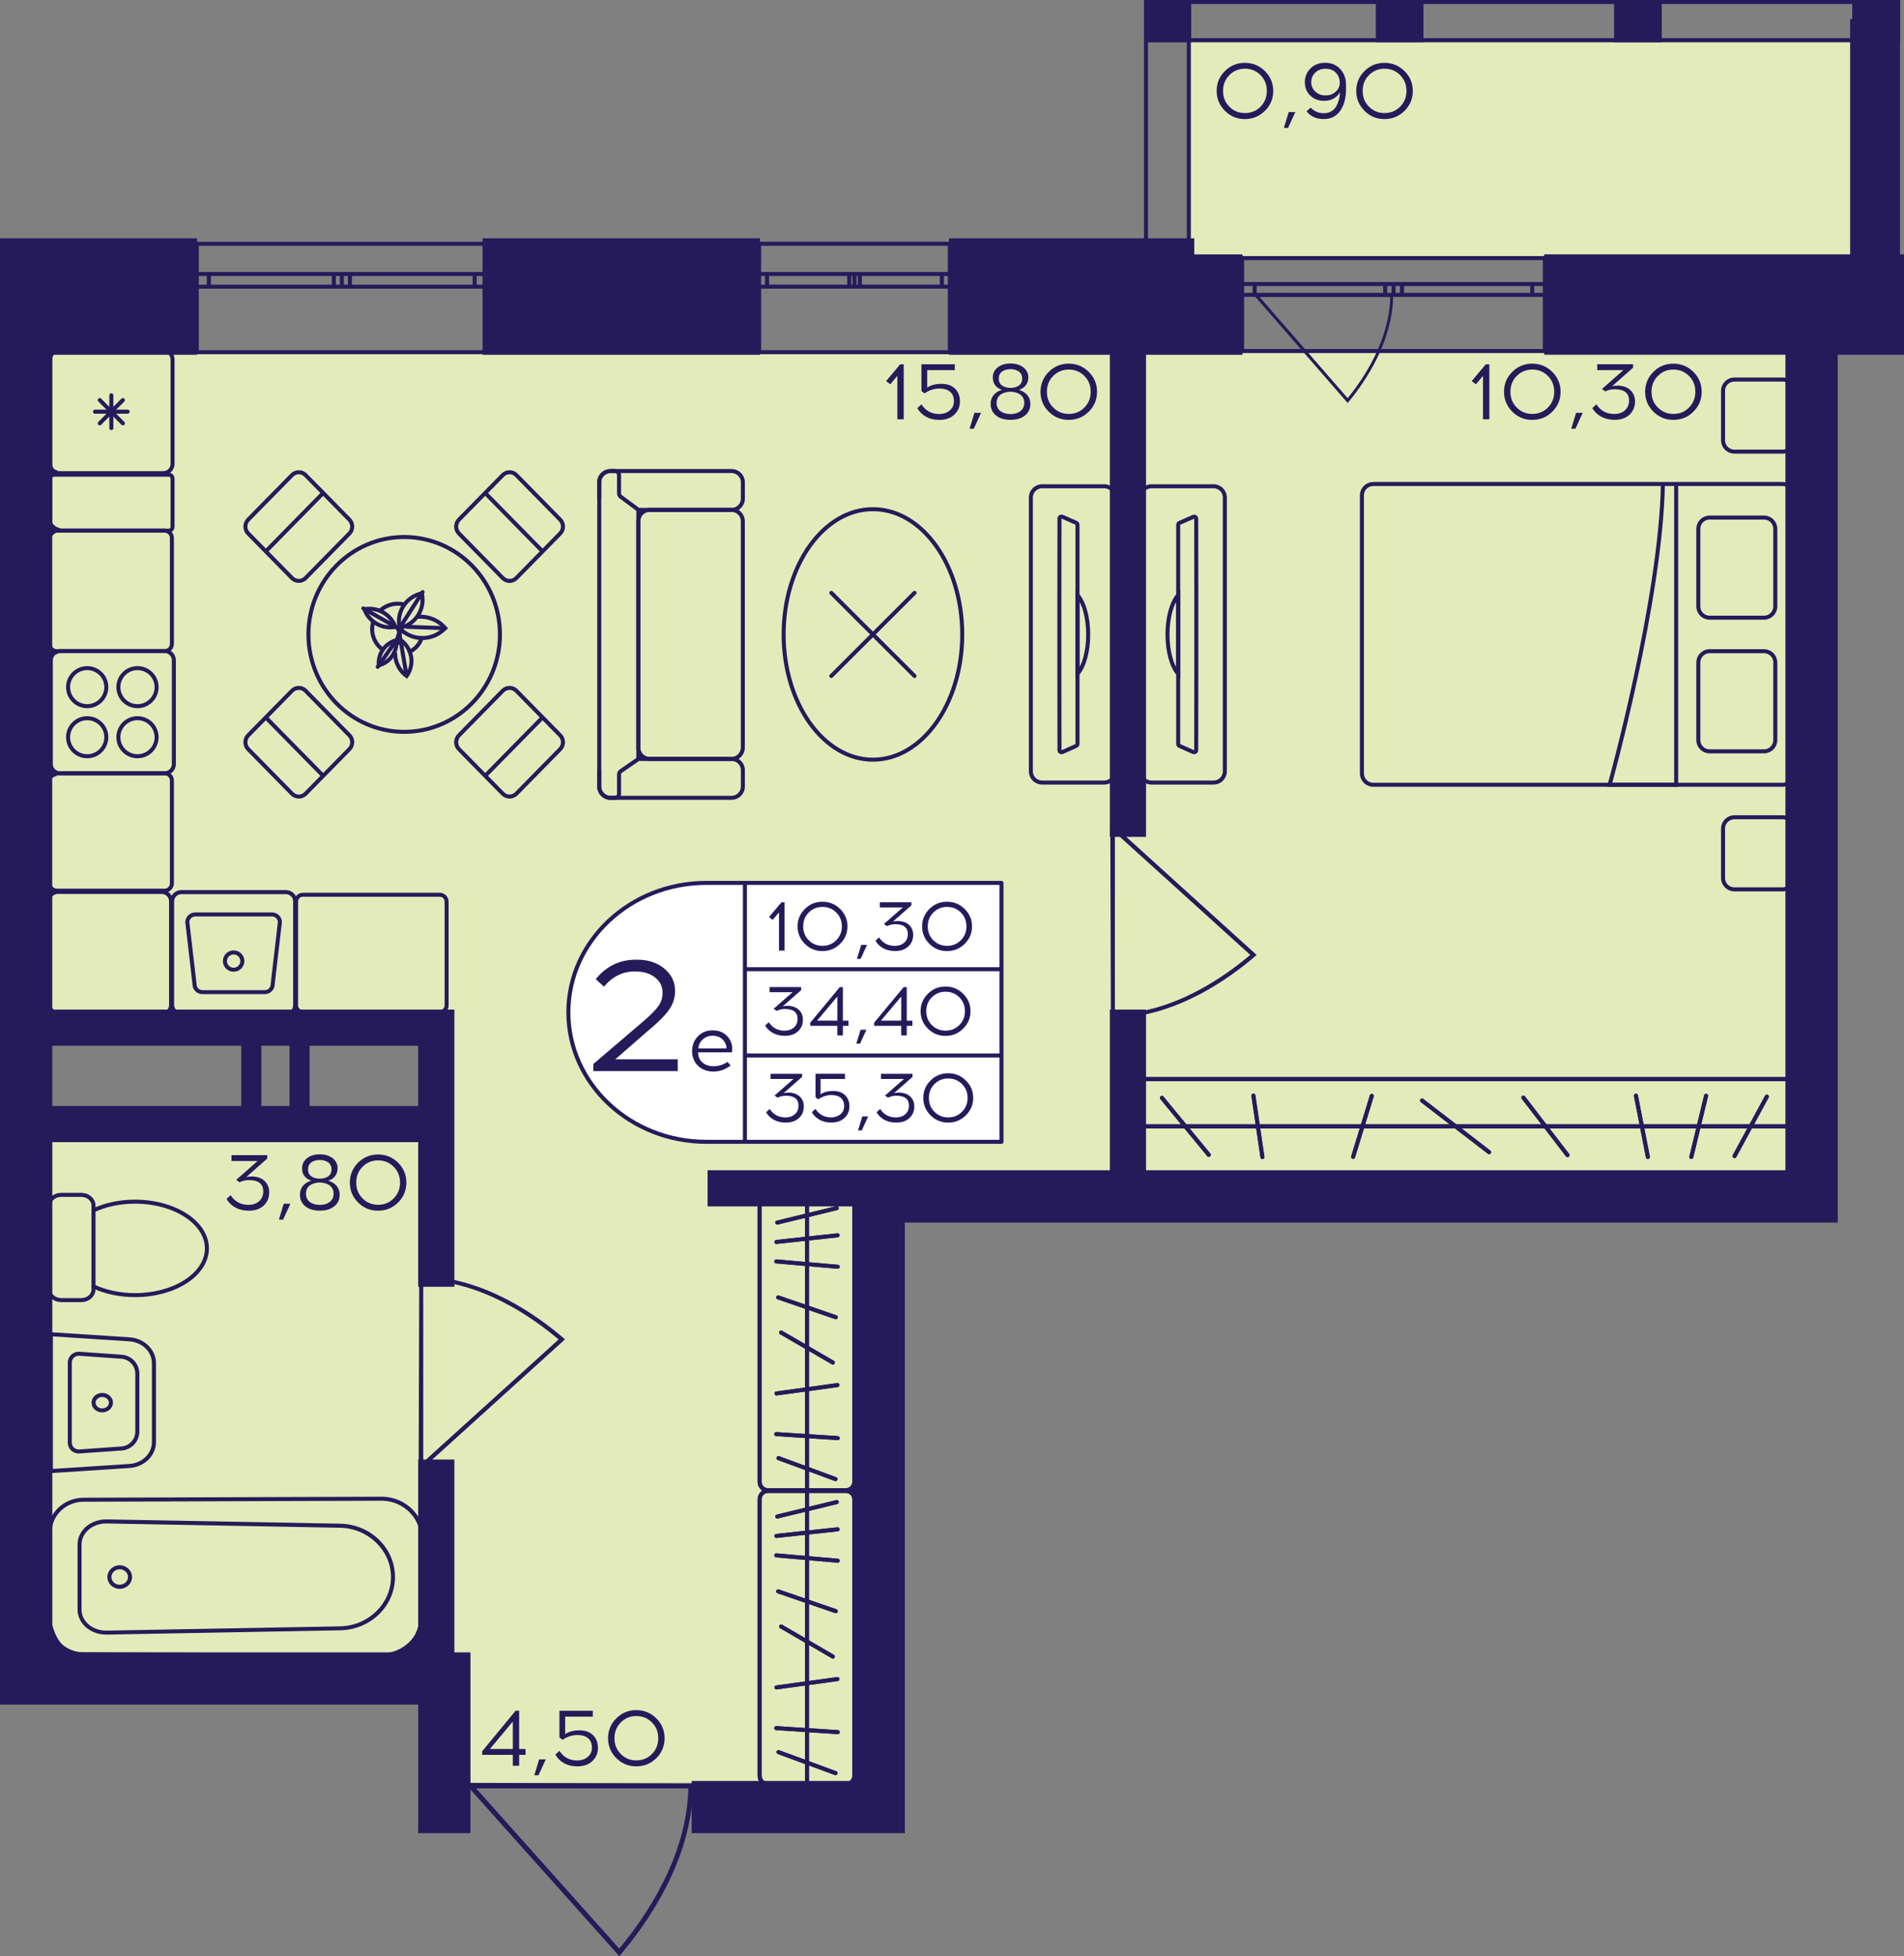 <?xml version="1.0" encoding="utf-8"?>
<!-- Generator: Adobe Illustrator 24.3.0, SVG Export Plug-In . SVG Version: 6.00 Build 0)  -->
<svg version="1.1" id="Слой_1" xmlns="http://www.w3.org/2000/svg" xmlns:xlink="http://www.w3.org/1999/xlink" x="0px" y="0px"
	 viewBox="0 0 389.53 400" style="enable-background:new 0 0 389.53 400;" xml:space="preserve">
<rect x="0" y="0" width="389.53" height="400" fill="#808080" stroke="none"/>
<path style="fill:#E3EBBA;" d="M6.99,344.86c27.42,0,54.84,0,82.27,0c0,6.57,0,13.14,0,19.71c29.62,0,59.23,0,88.85,0
	c0-40.52,0-81.05,0-121.57c64.72,0,129.43,0,194.15,0c0-56.95,0-113.91,0-170.86H6.99c0,45.47,0,90.94,0,136.41
	c27.42,0.53,54.84,1.06,82.27,1.59c0,6.57,0,13.14,0,19.71c-27.42,0.11-54.84,0.22-82.27,0.33C6.99,268.42,6.99,306.64,6.99,344.86z
	"/>
<rect x="242.89" y="8.63" style="fill:#E3EBBA;" width="138.63" height="43.8"/>
<g>
	
		<rect x="378.96" y="0" transform="matrix(-1 -2.695069e-07 2.695069e-07 -1 767.664 8.628)" style="fill:#251B5B;" width="9.75" height="8.63"/>
	
		<rect x="234.13" y="0" transform="matrix(-1 -2.742644e-07 2.742644e-07 -1 477.838 8.628)" style="fill:#251B5B;" width="9.58" height="8.63"/>
	
		<rect x="281.47" y="0" transform="matrix(-1 -2.695109e-07 2.695109e-07 -1 572.689 8.627)" style="fill:#251B5B;" width="9.75" height="8.63"/>
	
		<rect x="330.21" y="0" transform="matrix(-1 -2.695075e-07 2.695075e-07 -1 670.176 8.627)" style="fill:#251B5B;" width="9.75" height="8.63"/>
	<g>
		<path style="fill:#251B5B;" d="M387.88,0.82v52.76l-8.1,0l0-52.76H387.88 M388.71,0h-9.75l0,54.4l9.75,0V0L388.71,0z"/>
	</g>
	<g>
		<path style="fill:#251B5B;" d="M242.8,0.82v52.76h-7.94V0.82H242.8 M243.63,0h-9.58v54.4h9.58V0L243.63,0z"/>
	</g>
	<g>
		<path style="fill:#251B5B;" d="M234.95,0.82l152.93,0v6.98l-152.93,0V0.82 M234.13,0v8.63l154.58,0V0L234.13,0L234.13,0z"/>
	</g>
</g>
<g>
	<path style="fill:none;stroke:#251B5B;stroke-width:0.822;stroke-miterlimit:10;" d="M99.58,49.85l-59.32,0v22.17l59.32,0V49.85z
		 M40.26,49.85l59.32,0 M40.26,72.02l59.32,0 M40.26,56.03h2.47v2.59h-2.47V56.03z M69.94,58.62H68.3v-2.59h1.64V58.62z
		 M42.72,56.03H68.3v2.59l-25.57,0V56.03z M69.94,56.03h1.66v2.59h-1.66V56.03z M99.58,58.62h-2.47v-2.59h2.47V58.62z M71.59,56.03
		l25.52,0v2.59H71.59V56.03z M40.26,56.03h2.47 M42.72,56.03v2.59 M42.72,58.62h-2.47 M69.94,58.62H68.3 M68.3,58.62v-2.59
		 M68.3,56.03h1.64 M42.72,56.03H68.3 M68.3,58.62l-25.57,0 M69.94,56.03h1.66 M71.59,56.03v2.59 M71.59,58.62h-1.66 M99.58,58.62
		h-2.47 M97.11,58.62v-2.59 M97.11,56.03h2.47 M71.59,56.03l25.52,0 M97.11,58.62H71.59"/>
</g>
<g>
	<path style="fill:none;stroke:#251B5B;stroke-width:0.822;stroke-miterlimit:10;" d="M194.32,49.85l-39.01,0v22.17h39.01V49.85z
		 M155.3,49.85l39.01,0 M155.3,72.02h39.01 M155.3,56.03h1.62v2.59h-1.62V56.03z M174.82,58.62h-1.08v-2.59h1.08V58.62z
		 M156.93,56.03l16.82,0v2.59h-16.82V56.03z M174.82,56.03h1.09v2.59h-1.09V56.03z M194.32,58.62h-1.62v-2.59h1.62V58.62z
		 M175.91,56.03h16.78v2.59l-16.78,0V56.03z M155.3,56.03h1.62 M156.93,56.03v2.59 M156.93,58.62h-1.62 M174.82,58.62h-1.08
		 M173.75,58.62v-2.59 M173.75,56.03h1.08 M156.93,56.03l16.82,0 M173.75,58.62h-16.82 M174.82,56.03h1.09 M175.91,56.03v2.59
		 M175.91,58.62h-1.09 M194.32,58.62h-1.62 M192.7,58.62v-2.59 M192.7,56.03h1.62 M175.91,56.03h16.78 M192.7,58.62l-16.78,0"/>
</g>
<g>
	<path style="fill:none;stroke:#251B5B;stroke-width:0.822;stroke-miterlimit:10;" d="M316.05,52.78h-61.94v19h61.94V52.78z
		 M254.11,52.78h61.94 M254.11,71.78h61.94 M254.11,58.08h2.57v2.22h-2.57V58.08z M285.1,60.3h-1.71v-2.22h1.71V60.3z M256.69,58.08
		h26.7v2.22h-26.7V58.08z M285.1,58.08h1.73v2.22h-1.73V58.08z M316.05,60.3h-2.57v-2.22h2.57V60.3z M286.83,58.08l26.65,0v2.22
		l-26.65,0V58.08z M254.11,58.08h2.57 M256.69,58.08v2.22 M256.69,60.3h-2.57 M285.1,60.3h-1.71 M283.39,60.3v-2.22 M283.39,58.08
		h1.71 M256.69,58.08h26.7 M283.39,60.3h-26.7 M285.1,58.08h1.73 M286.83,58.08v2.22 M286.83,60.3h-1.73 M316.05,60.3h-2.57
		 M313.47,60.3v-2.22 M313.47,58.08h2.57 M286.83,58.08l26.65,0 M313.47,60.3l-26.65,0"/>
</g>
<path style="fill:#251B5B;" d="M85.77,260.86c0.27,0,0.54,0.01,0.82,0.01v0.11c12.44,0.25,23.27,7.97,28.67,12.61l0.33,0.29
	l-29,26.25v0.17c-0.31,0-0.63,0-0.94,0C85.69,287.15,85.73,274.01,85.77,260.86z M86.59,298.96l27.69-25.06
	c-5.4-4.58-15.82-11.85-27.69-12.1L86.59,298.96z"/>
<path style="fill:#251B5B;" d="M227.27,208.29c0.27,0,0.54-0.01,0.82-0.01v-0.11c12.44-0.25,23.27-7.97,28.67-12.61l0.33-0.29
	l-29-26.25v-0.17c-0.31,0-0.63,0-0.94,0C227.19,182.01,227.23,195.15,227.27,208.29z M228.09,170.2l27.69,25.06
	c-5.4,4.58-15.82,11.85-27.69,12.1L228.09,170.2z"/>
<path style="fill:#251B5B;" d="M141.91,364.72c0,0.32-0.01,0.64-0.01,0.97h-0.13c-0.3,14.72-9.31,27.53-14.74,33.92L126.7,400
	l-30.67-34.31h-0.2c0-0.37,0-0.74,0-1.11C111.2,364.63,126.55,364.68,141.91,364.72z M97.4,365.69l29.28,32.76
	c5.35-6.39,13.84-18.72,14.14-32.76L97.4,365.69z"/>
<path style="fill:#251B5B;" d="M285.1,60.06c0,0.2,0,0.4-0.01,0.61h-0.08c-0.18,9.32-5.74,17.44-9.09,21.48l-0.21,0.25l-18.91-21.73
	h-0.12c0-0.24,0-0.47,0-0.71C266.16,60,275.63,60.03,285.1,60.06z M257.65,60.67l18.06,20.75c3.3-4.04,8.54-11.86,8.72-20.75
	L257.65,60.67z"/>
<g>
	<g>
		<path style="fill:none;stroke:#251B5B;stroke-width:0.822;stroke-miterlimit:10;" d="M364.69,160.47l-83.75,0
			c-1.27,0-2.31-1.03-2.31-2.31v-56.88c0-1.27,1.03-2.31,2.31-2.31l83.75,0c1.27,0,2.31,1.03,2.31,2.31l0,56.88
			C367,159.44,365.97,160.47,364.69,160.47z"/>
		<g>
			<path style="fill:none;stroke:#251B5B;stroke-width:0.822;stroke-miterlimit:10;" d="M349.76,105.83l11.13,0
				c1.27,0,2.31,1.03,2.31,2.31v15.86c0,1.27-1.03,2.31-2.31,2.31l-11.13,0c-1.27,0-2.31-1.03-2.31-2.31v-15.86
				C347.46,106.86,348.49,105.83,349.76,105.83z"/>
			<path style="fill:none;stroke:#251B5B;stroke-width:0.822;stroke-miterlimit:10;" d="M349.76,133.16h11.13
				c1.27,0,2.31,1.03,2.31,2.31v15.86c0,1.27-1.03,2.31-2.31,2.31h-11.13c-1.27,0-2.31-1.03-2.31-2.31v-15.86
				C347.46,134.19,348.49,133.16,349.76,133.16z"/>
		</g>
		<path style="fill:none;stroke:#251B5B;stroke-width:0.822;stroke-miterlimit:10;" d="M342.92,98.98l0,61.49h-13.61
			c0,0,10.5-37.77,10.89-61.49"/>
	</g>
	<path style="fill:none;stroke:#251B5B;stroke-width:0.822;stroke-linecap:round;stroke-miterlimit:10;" d="M354.82,77.61l9.87,0
		c1.27,0,2.31,1.03,2.31,2.31v10.12c0,1.27-1.03,2.31-2.31,2.31l-9.87,0c-1.27,0-2.31-1.03-2.31-2.31V79.91
		C352.51,78.64,353.55,77.61,354.82,77.61z"/>
	<path style="fill:none;stroke:#251B5B;stroke-width:0.822;stroke-linecap:round;stroke-miterlimit:10;" d="M354.82,167.12h9.87
		c1.27,0,2.31,1.03,2.31,2.31v10.12c0,1.27-1.03,2.31-2.31,2.31h-9.87c-1.27,0-2.31-1.03-2.31-2.31v-10.12
		C352.51,168.15,353.55,167.12,354.82,167.12z"/>
</g>
<g>
	<path style="fill:none;stroke:#251B5B;stroke-width:0.822;stroke-miterlimit:10;" d="M235.59,99.43h12.68
		c1.28,0,2.31,1.03,2.31,2.29l0,56.01c0,1.28-1.02,2.29-2.31,2.29h-12.68c-1.27,0-2.31-1.02-2.31-2.29l0-56.01
		C233.28,100.46,234.32,99.43,235.59,99.43z M241.04,152.13c0,0.16,0.11,0.33,0.26,0.39l2.82,1.26c0.3,0.11,0.61-0.08,0.61-0.39
		c0-2,0.02-8.25,0.02-15.62V121.7c0-7.37-0.02-13.64-0.02-15.62c0-0.33-0.31-0.52-0.61-0.39l-2.82,1.24
		c-0.15,0.07-0.26,0.23-0.26,0.41L241.04,152.13z"/>
	<g>
		<path style="fill:none;stroke:#251B5B;stroke-width:0.822;stroke-miterlimit:10;" d="M238.85,129.74c0,3.5,0.89,6.57,2.19,8.05
			v-16.11C239.74,123.17,238.85,126.22,238.85,129.74z"/>
	</g>
</g>
<g>
	<g>
		<g>
			<path style="fill:#251B5B;" d="M365.11,221.07c0.84,0,1.53,0.68,1.53,1.53v15.45c0,0.84-0.68,1.53-1.53,1.53H234.08
				c-0.84,0-1.53-0.68-1.53-1.53v-15.45c0-0.84,0.68-1.53,1.53-1.53H365.11 M365.11,220.25H234.08c-1.3,0-2.35,1.05-2.35,2.35v15.45
				c0,1.3,1.05,2.35,2.35,2.35h131.03c1.3,0,2.35-1.05,2.35-2.35v-15.45C367.46,221.3,366.41,220.25,365.11,220.25L365.11,220.25z"
				/>
		</g>
	</g>
	<line style="fill:none;stroke:#251B5B;stroke-width:0.822;stroke-miterlimit:10;" x1="231.71" y1="230.32" x2="367" y2="230.32"/>
	
		<line style="fill:none;stroke:#251B5B;stroke-width:0.822;stroke-linecap:round;stroke-miterlimit:10;" x1="256.43" y1="224.04" x2="258.27" y2="236.6"/>
	
		<line style="fill:none;stroke:#251B5B;stroke-width:0.822;stroke-linecap:round;stroke-miterlimit:10;" x1="280.65" y1="224.09" x2="276.83" y2="236.55"/>
	
		<line style="fill:none;stroke:#251B5B;stroke-width:0.822;stroke-linecap:round;stroke-miterlimit:10;" x1="361.47" y1="224.24" x2="354.86" y2="236.4"/>
	
		<line style="fill:none;stroke:#251B5B;stroke-width:0.822;stroke-linecap:round;stroke-miterlimit:10;" x1="290.93" y1="225.04" x2="304.65" y2="235.6"/>
	
		<line style="fill:none;stroke:#251B5B;stroke-width:0.822;stroke-linecap:round;stroke-miterlimit:10;" x1="311.66" y1="224.44" x2="320.69" y2="236.2"/>
	
		<line style="fill:none;stroke:#251B5B;stroke-width:0.822;stroke-linecap:round;stroke-miterlimit:10;" x1="334.69" y1="224.05" x2="337.13" y2="236.59"/>
	
		<line style="fill:none;stroke:#251B5B;stroke-width:0.822;stroke-linecap:round;stroke-miterlimit:10;" x1="349.04" y1="224.07" x2="346.02" y2="236.57"/>
	
		<line style="fill:none;stroke:#251B5B;stroke-width:0.822;stroke-linecap:round;stroke-miterlimit:10;" x1="237.72" y1="224.5" x2="247.3" y2="236.15"/>
	<g>
		<g>
			<path style="fill:#251B5B;" d="M365.11,221.07c0.84,0,1.53,0.68,1.53,1.53v15.45c0,0.84-0.68,1.53-1.53,1.53H234.08
				c-0.84,0-1.53-0.68-1.53-1.53v-15.45c0-0.84,0.68-1.53,1.53-1.53H365.11 M365.11,220.25H234.08c-1.3,0-2.35,1.05-2.35,2.35v15.45
				c0,1.3,1.05,2.35,2.35,2.35h131.03c1.3,0,2.35-1.05,2.35-2.35v-15.45C367.46,221.3,366.41,220.25,365.11,220.25L365.11,220.25z"
				/>
		</g>
	</g>
	<line style="fill:none;stroke:#251B5B;stroke-width:0.822;stroke-miterlimit:10;" x1="231.71" y1="230.32" x2="367" y2="230.32"/>
	
		<line style="fill:none;stroke:#251B5B;stroke-width:0.822;stroke-linecap:round;stroke-miterlimit:10;" x1="256.43" y1="224.04" x2="258.27" y2="236.6"/>
	
		<line style="fill:none;stroke:#251B5B;stroke-width:0.822;stroke-linecap:round;stroke-miterlimit:10;" x1="280.65" y1="224.09" x2="276.83" y2="236.55"/>
	
		<line style="fill:none;stroke:#251B5B;stroke-width:0.822;stroke-linecap:round;stroke-miterlimit:10;" x1="361.47" y1="224.24" x2="354.86" y2="236.4"/>
	
		<line style="fill:none;stroke:#251B5B;stroke-width:0.822;stroke-linecap:round;stroke-miterlimit:10;" x1="290.93" y1="225.04" x2="304.65" y2="235.6"/>
	
		<line style="fill:none;stroke:#251B5B;stroke-width:0.822;stroke-linecap:round;stroke-miterlimit:10;" x1="311.66" y1="224.44" x2="320.69" y2="236.2"/>
	
		<line style="fill:none;stroke:#251B5B;stroke-width:0.822;stroke-linecap:round;stroke-miterlimit:10;" x1="334.69" y1="224.05" x2="337.13" y2="236.59"/>
	
		<line style="fill:none;stroke:#251B5B;stroke-width:0.822;stroke-linecap:round;stroke-miterlimit:10;" x1="349.04" y1="224.07" x2="346.02" y2="236.57"/>
	
		<line style="fill:none;stroke:#251B5B;stroke-width:0.822;stroke-linecap:round;stroke-miterlimit:10;" x1="237.72" y1="224.5" x2="247.3" y2="236.15"/>
</g>
<g>
	<g>
		<path style="fill:none;stroke:#251B5B;stroke-width:0.822;stroke-miterlimit:10;" d="M19.13,263.06l0,0.61
			c0,1.2-1.12,2.18-2.48,2.18h-4.13c-1.38,0-2.48-0.98-2.48-2.18l0-17.16c0-1.2,1.1-2.18,2.48-2.18h4.13c1.36,0,2.48,0.98,2.48,2.18
			v1.01"/>
	</g>
	<g>
		<path style="fill:none;stroke:#251B5B;stroke-width:0.822;stroke-miterlimit:10;" d="M42.33,255.28c0,5.27-6.57,9.55-14.69,9.55
			c-3.16,0-6.12-0.65-8.51-1.78l0-15.55c2.39-1.13,5.34-1.78,8.51-1.78C35.76,245.73,42.33,250.01,42.33,255.28z"/>
	</g>
</g>
<g>
	<g>
		<path style="fill:#251B5B;" d="M78.23,306.87c4.26,0.1,7.73,3.47,7.73,7.51l0,16.19c0,4.05-3.47,7.42-7.72,7.51l-61.12-0.21
			c-1.75,0-3.4-0.65-4.63-1.83c-1.23-1.17-1.9-2.72-1.9-4.36v-18.41c0-3.41,2.93-6.19,6.54-6.19L78.23,306.87 M78.24,306.05
			l-61.12,0.21c-4.06,0-7.36,3.14-7.36,7.01v18.41c0,3.87,3.29,7.01,7.36,7.01l61.12,0.21c4.75-0.1,8.55-3.8,8.55-8.33l0-16.19
			C86.78,309.85,82.99,306.15,78.24,306.05L78.24,306.05z"/>
	</g>
	<g>
		<path style="fill:#251B5B;" d="M21.72,311.52l47.87,0.88c5.73,0.11,10.4,4.64,10.4,10.08c0,5.45-4.67,9.97-10.4,10.08l-47.87,0.88
			c-2.78,0-5.04-1.92-5.04-4.27v-13.38C16.7,313.43,18.95,311.52,21.72,311.52 M21.73,310.69c-3.24,0-5.86,2.28-5.86,5.09v13.38
			c0,2.81,2.62,5.09,5.86,5.09l47.88-0.88c6.23-0.12,11.2-4.97,11.2-10.9v0c0-5.93-4.98-10.78-11.2-10.9L21.73,310.69L21.73,310.69z
			"/>
	</g>
	<g>
		<path style="fill:#251B5B;" d="M24.49,320.89c0.94,0,1.7,0.71,1.7,1.58s-0.76,1.58-1.7,1.58s-1.7-0.71-1.7-1.58
			S23.56,320.89,24.49,320.89 M24.49,320.07c-1.39,0-2.52,1.08-2.52,2.41s1.13,2.41,2.52,2.41c1.39,0,2.52-1.08,2.52-2.41
			S25.89,320.07,24.49,320.07L24.49,320.07z"/>
	</g>
</g>
<g>
	<g>
		<path style="fill:#251B5B;" d="M20.92,285.66c0.75,0,1.36,0.52,1.36,1.17s-0.61,1.17-1.36,1.17s-1.36-0.52-1.36-1.17
			S20.17,285.66,20.92,285.66 M20.92,284.83c-1.21,0-2.19,0.89-2.19,1.99c0,1.1,0.98,1.99,2.19,1.99c1.21,0,2.19-0.89,2.19-1.99
			C23.1,285.72,22.13,284.83,20.92,284.83L20.92,284.83z"/>
	</g>
	<g>
		<path style="fill:#251B5B;" d="M10.82,273.27l15.63,1.01c2.6,0.17,4.63,2.12,4.63,4.45v16.18c0,2.33-2.03,4.28-4.63,4.45
			l-15.63,1.01V273.27 M10,272.39v28.86l16.51-1.07c3.04-0.2,5.4-2.5,5.4-5.27v-16.18c0-2.77-2.36-5.07-5.4-5.27L10,272.39
			L10,272.39z"/>
	</g>
	<g>
		<path style="fill:#251B5B;" d="M16.09,277.23L16.09,277.23c0.03,0,0.07,0,0.1,0l8.65,0.61c1.59,0.11,2.84,1.45,2.84,3.04v11.86
			c0,1.59-1.25,2.93-2.84,3.04l-8.65,0.61c-0.03,0-0.07,0-0.1,0c-0.77,0-1.4-0.62-1.4-1.39v-16.39
			C14.69,277.86,15.32,277.23,16.09,277.23 M16.09,276.41c-1.21,0-2.22,0.98-2.22,2.21v16.39c0,1.23,1,2.21,2.22,2.21
			c0.05,0,0.11,0,0.16-0.01l8.65-0.61c2.03-0.14,3.61-1.83,3.61-3.86v-11.86c0-2.03-1.57-3.72-3.61-3.86l-8.65-0.61
			C16.19,276.41,16.14,276.41,16.09,276.41L16.09,276.41z"/>
	</g>
</g>
<g>
	
		<ellipse style="fill:none;stroke:#251B5B;stroke-width:0.822;stroke-miterlimit:10;" cx="82.69" cy="129.73" rx="19.59" ry="19.92"/>
	<g>
		<g>
			<path style="fill:none;stroke:#251B5B;stroke-width:0.822;stroke-miterlimit:10;" d="M93.9,150.36l8.96-9.11
				c0.77-0.78,2.01-0.78,2.78,0l8.96,9.11c0.77,0.78,0.77,2.05,0,2.83l-8.96,9.11c-0.77,0.78-2.01,0.78-2.78,0l-8.96-9.11
				C93.13,152.41,93.13,151.14,93.9,150.36z"/>
			
				<line style="fill:none;stroke:#251B5B;stroke-width:0.822;stroke-miterlimit:10;" x1="111.13" y1="146.58" x2="99.14" y2="158.77"/>
		</g>
	</g>
	<g>
		<g>
			<path style="fill:none;stroke:#251B5B;stroke-width:0.822;stroke-miterlimit:10;" d="M71.48,109.09l-8.96,9.11
				c-0.77,0.78-2.01,0.78-2.78,0l-8.96-9.11c-0.77-0.78-0.77-2.05,0-2.83l8.96-9.11c0.77-0.78,2.01-0.78,2.78,0l8.96,9.11
				C72.25,107.04,72.25,108.31,71.48,109.09z"/>
			
				<line style="fill:none;stroke:#251B5B;stroke-width:0.822;stroke-miterlimit:10;" x1="54.25" y1="112.88" x2="66.24" y2="100.68"/>
		</g>
	</g>
	<g>
		<g>
			<path style="fill:none;stroke:#251B5B;stroke-width:0.822;stroke-miterlimit:10;" d="M62.52,141.25l8.96,9.11
				c0.77,0.78,0.77,2.05,0,2.83l-8.96,9.11c-0.77,0.78-2.01,0.78-2.78,0l-8.96-9.11c-0.77-0.78-0.77-2.05,0-2.83l8.96-9.11
				C60.5,140.47,61.75,140.47,62.52,141.25z"/>
			
				<line style="fill:none;stroke:#251B5B;stroke-width:0.822;stroke-miterlimit:10;" x1="66.24" y1="158.77" x2="54.25" y2="146.58"/>
		</g>
	</g>
	<g>
		<g>
			<path style="fill:none;stroke:#251B5B;stroke-width:0.822;stroke-miterlimit:10;" d="M102.86,118.2l-8.96-9.11
				c-0.77-0.78-0.77-2.05,0-2.83l8.96-9.11c0.77-0.78,2.01-0.78,2.78,0l8.96,9.11c0.77,0.78,0.77,2.05,0,2.83l-8.96,9.11
				C104.88,118.99,103.63,118.99,102.86,118.2z"/>
			
				<line style="fill:none;stroke:#251B5B;stroke-width:0.822;stroke-miterlimit:10;" x1="99.14" y1="100.68" x2="111.13" y2="112.88"/>
		</g>
	</g>
</g>
<g>
	<path style="fill:none;stroke:#251B5B;stroke-width:0.822;stroke-linecap:square;stroke-miterlimit:10;" d="M78.06,124.61
		c0.56-0.46,1.22-0.8,1.96-0.99c0.77-0.2,1.55-0.23,2.29-0.09"/>
	<path style="fill:none;stroke:#251B5B;stroke-width:0.822;stroke-linecap:square;stroke-miterlimit:10;" d="M78,132.61
		c-0.8-0.66-1.39-1.56-1.69-2.62c-0.23-0.84-0.23-1.68-0.05-2.48"/>
	<path style="fill:none;stroke:#251B5B;stroke-width:0.822;stroke-linecap:square;stroke-miterlimit:10;" d="M86.25,130.55
		c-0.44,1.19-1.24,2.12-2.42,2.72"/>
	<g>
		<path style="fill:#251B5B;" d="M75.57,124.89L75.57,124.89c2.04,0,3.87,1.19,4.72,2.97c-0.15,0.01-0.3,0.02-0.44,0.02
			c-2.04,0-3.87-1.19-4.72-2.97C75.27,124.89,75.42,124.89,75.57,124.89 M75.57,124.07c-0.51,0-1.03,0.07-1.55,0.2v0
			c0.73,2.67,3.17,4.43,5.83,4.43c0.51,0,1.03-0.07,1.55-0.2v0C80.68,125.83,78.23,124.07,75.57,124.07L75.57,124.07z"/>
	</g>
	<path style="fill:none;stroke:#251B5B;stroke-width:0.822;stroke-linecap:round;stroke-miterlimit:10;" d="M81.41,131.48
		c0.12-0.24,0.37-0.41,0.53-0.63c2.41,1.71,2.96,5.01,1.25,7.38c-0.64-0.45-1.15-1.02-1.52-1.65c-0.5-0.86-0.85-1.89-0.82-2.87"/>
	<g>
		<path style="fill:#251B5B;" d="M80.7,131.47c-0.02,0.86-0.29,1.69-0.79,2.41c-0.51,0.74-1.21,1.29-2.03,1.61
			c0.02-0.86,0.29-1.69,0.79-2.41C79.18,132.35,79.88,131.79,80.7,131.47 M81.44,130.41c-2.9,0.52-4.82,3.27-4.29,6.14h0
			C80.05,136.04,81.97,133.29,81.44,130.41L81.44,130.41z"/>
	</g>
	<path style="fill:none;stroke:#251B5B;stroke-width:0.822;stroke-linecap:round;stroke-miterlimit:10;" d="M85.69,126.11
		c1.78-0.08,3.74,0.58,5.06,1.98l0.34,0.36l-0.36,0.33c-2.4,2.22-6.08,2.24-8.52,0.14c-0.06-0.05-0.12-0.11-0.18-0.16"/>
	
		<line style="fill:none;stroke:#251B5B;stroke-width:0.822;stroke-linecap:round;stroke-linejoin:round;stroke-miterlimit:10;" x1="83.28" y1="128.18" x2="90.84" y2="128.44"/>
	<g>
		<path style="fill:#251B5B;" d="M85.98,121.83c0.2,1.3-0.07,2.62-0.78,3.74c-0.72,1.14-1.82,1.95-3.11,2.33
			c-0.2-1.3,0.07-2.62,0.78-3.74C83.59,123.02,84.69,122.2,85.98,121.83 M86.61,120.84l-0.44,0.1c-3.43,0.75-5.58,4.12-4.81,7.51
			l0.1,0.44l0.44-0.1c3.43-0.75,5.58-4.12,4.81-7.51L86.61,120.84L86.61,120.84z"/>
	</g>
	
		<line style="fill:none;stroke:#251B5B;stroke-width:0.822;stroke-linecap:round;stroke-linejoin:round;stroke-miterlimit:10;" x1="81.59" y1="128.67" x2="86.45" y2="121.07"/>
	
		<line style="fill:none;stroke:#251B5B;stroke-width:0.822;stroke-linecap:round;stroke-miterlimit:10;" x1="81.98" y1="131.1" x2="83.13" y2="137.9"/>
	<polyline style="fill:none;stroke:#251B5B;stroke-width:0.822;stroke-linecap:round;stroke-miterlimit:10;" points="77.28,136.36 
		81.28,130.63 81.68,129.35 	"/>
	<path style="fill:none;stroke:#251B5B;stroke-width:0.822;stroke-linecap:round;stroke-miterlimit:10;" d="M81.81,128.74
		l-0.75-0.5c-0.05-0.03-6.73-3.83-6.73-3.83"/>
	
		<line style="fill:none;stroke:#251B5B;stroke-width:0.822;stroke-linecap:round;stroke-miterlimit:10;" x1="81.99" y1="131.15" x2="81.51" y2="128.36"/>
	
		<line style="fill:none;stroke:#251B5B;stroke-width:0.822;stroke-linecap:round;stroke-miterlimit:10;" x1="82.06" y1="128.68" x2="81.77" y2="129.61"/>
	<polygon style="fill:none;stroke:#251B5B;stroke-width:0.822;stroke-linecap:round;stroke-miterlimit:10;" points="82,128.76 
		81.75,129.25 81.59,128.94 	"/>
	<polygon style="fill:#251B5B;" points="81.46,131.8 81.28,130.63 81.62,129.79 81.98,131.1 	"/>
	<path style="fill:#251B5B;" d="M81.46,129.62c-0.01-0.04-0.19-1.15-0.19-1.15l0.36,0.31l0.08,0.67L81.46,129.62z"/>
	<polygon style="fill:#251B5B;" points="81.86,130.03 82.22,128.82 82.08,128.74 81.71,129.46 	"/>
</g>
<g>
	<path style="fill:#251B5B;" d="M33.11,182.8c0.81,0,1.48,0.66,1.48,1.48v21.23c0,0.81-0.66,1.48-1.48,1.48H11.72
		c-0.81,0-1.48-0.66-1.48-1.48v-21.23c0-0.81,0.66-1.48,1.48-1.48H33.11 M33.11,181.98H11.72c-1.27,0-2.3,1.03-2.3,2.3v21.23
		c0,1.27,1.03,2.3,2.3,2.3h21.39c1.27,0,2.3-1.03,2.3-2.3v-21.23C35.4,183,34.38,181.98,33.11,181.98L33.11,181.98z"/>
</g>
<g>
	<g>
		<path style="fill:#251B5B;" d="M58.49,182.84c0.81,0,1.48,0.66,1.48,1.48v21.23c0,0.81-0.66,1.48-1.48,1.48H37.1
			c-0.81,0-1.48-0.66-1.48-1.48v-21.23c0-0.81,0.66-1.48,1.48-1.48H58.49 M58.49,182.01H37.1c-1.27,0-2.3,1.03-2.3,2.3v21.23
			c0,1.27,1.03,2.3,2.3,2.3h21.39c1.27,0,2.3-1.03,2.3-2.3v-21.23C60.79,183.04,59.76,182.01,58.49,182.01L58.49,182.01z"/>
	</g>
	<g>
		<path style="fill:#251B5B;" d="M55.66,187.4c0.64,0,1.17,0.51,1.19,1.14l-1.47,12.65l-0.01,0.05v0.05c0,0.65-0.54,1.18-1.19,1.18
			H41.41c-0.66,0-1.19-0.53-1.19-1.18v-0.05l-0.01-0.05l-1.47-12.65c0.02-0.63,0.55-1.14,1.19-1.14H55.66 M55.66,186.58H39.93
			c-1.11,0-2.02,0.9-2.02,2l1.47,12.7c0,1.11,0.9,2,2.02,2h12.78c1.11,0,2.02-0.9,2.02-2l1.47-12.7
			C57.68,187.47,56.78,186.58,55.66,186.58L55.66,186.58z"/>
	</g>
	<g>
		<path style="fill:#251B5B;" d="M47.8,195.17c0.76,0,1.37,0.61,1.37,1.36c0,0.75-0.62,1.36-1.37,1.36s-1.37-0.61-1.37-1.36
			C46.42,195.78,47.04,195.17,47.8,195.17 M47.8,194.34c-1.21,0-2.2,0.98-2.2,2.18c0,1.21,0.98,2.18,2.2,2.18s2.2-0.98,2.2-2.18
			C49.99,195.32,49.01,194.34,47.8,194.34L47.8,194.34z"/>
	</g>
</g>
<g>
	<g>
		<path style="fill:#251B5B;" d="M33.68,133.53c0.81,0,1.48,0.66,1.48,1.48v21.23c0,0.81-0.66,1.48-1.48,1.48H12.29
			c-0.81,0-1.48-0.66-1.48-1.48v-21.23c0-0.81,0.66-1.48,1.48-1.48H33.68 M33.68,132.71H12.29c-1.27,0-2.3,1.03-2.3,2.3v21.23
			c0,1.27,1.03,2.3,2.3,2.3h21.39c1.27,0,2.3-1.03,2.3-2.3v-21.23C35.98,133.74,34.95,132.71,33.68,132.71L33.68,132.71z"/>
	</g>
	<g>
		<g>
			<path style="fill:#251B5B;" d="M17.84,137.03c1.93,0,3.5,1.56,3.5,3.48s-1.57,3.48-3.5,3.48s-3.5-1.56-3.5-3.48
				S15.91,137.03,17.84,137.03 M17.84,136.21c-2.39,0-4.32,1.92-4.32,4.3s1.94,4.3,4.32,4.3s4.32-1.92,4.32-4.3
				S20.23,136.21,17.84,136.21L17.84,136.21z"/>
		</g>
		<g>
			<path style="fill:#251B5B;" d="M28.13,147.27c1.93,0,3.5,1.56,3.5,3.48s-1.57,3.48-3.5,3.48c-1.93,0-3.5-1.56-3.5-3.48
				S26.2,147.27,28.13,147.27 M28.13,146.45c-2.39,0-4.32,1.92-4.32,4.3s1.94,4.3,4.32,4.3c2.39,0,4.32-1.92,4.32-4.3
				S30.52,146.45,28.13,146.45L28.13,146.45z"/>
		</g>
		<g>
			<path style="fill:#251B5B;" d="M28.13,137.03c1.93,0,3.5,1.56,3.5,3.48s-1.57,3.48-3.5,3.48c-1.93,0-3.5-1.56-3.5-3.48
				S26.2,137.03,28.13,137.03 M28.13,136.21c-2.39,0-4.32,1.92-4.32,4.3s1.94,4.3,4.32,4.3c2.39,0,4.32-1.92,4.32-4.3
				S30.52,136.21,28.13,136.21L28.13,136.21z"/>
		</g>
		<g>
			<path style="fill:#251B5B;" d="M17.84,147.27c1.93,0,3.5,1.56,3.5,3.48s-1.57,3.48-3.5,3.48s-3.5-1.56-3.5-3.48
				S15.91,147.27,17.84,147.27 M17.84,146.45c-2.39,0-4.32,1.92-4.32,4.3s1.94,4.3,4.32,4.3s4.32-1.92,4.32-4.3
				S20.23,146.45,17.84,146.45L17.84,146.45z"/>
		</g>
	</g>
</g>
<g>
	<path style="fill:#251B5B;" d="M33.66,158.53c0.61,0,1.1,0.49,1.1,1.1v20.99c0,0.61-0.49,1.1-1.1,1.1H11.63
		c-0.61,0-1.1-0.49-1.1-1.1v-20.99c0-0.61,0.49-1.1,1.1-1.1H33.66 M33.66,157.7H11.63c-1.06,0-1.92,0.86-1.92,1.92v20.99
		c0,1.06,0.86,1.92,1.92,1.92h22.03c1.06,0,1.92-0.86,1.92-1.92v-20.99C35.58,158.56,34.72,157.7,33.66,157.7L33.66,157.7z"/>
</g>
<g>
	<g>
		<path style="fill:#251B5B;" d="M33.41,72.03c0.81,0,1.48,0.66,1.48,1.48v21.35c0,0.81-0.66,1.48-1.48,1.48H12.14
			c-0.81,0-1.48-0.66-1.48-1.48V73.51c0-0.81,0.66-1.48,1.48-1.48H33.41 M33.41,71.21H12.14c-1.27,0-2.3,1.03-2.3,2.3v21.35
			c0,1.27,1.03,2.3,2.3,2.3h21.27c1.27,0,2.3-1.03,2.3-2.3V73.51C35.71,72.24,34.68,71.21,33.41,71.21L33.41,71.21z"/>
	</g>
	<g>
		
			<line style="fill:none;stroke:#251B5B;stroke-width:0.822;stroke-linecap:round;stroke-miterlimit:10;" x1="19.43" y1="84.18" x2="26.12" y2="84.18"/>
		
			<line style="fill:none;stroke:#251B5B;stroke-width:0.822;stroke-linecap:round;stroke-miterlimit:10;" x1="20.41" y1="81.81" x2="25.14" y2="86.56"/>
		
			<line style="fill:none;stroke:#251B5B;stroke-width:0.822;stroke-linecap:round;stroke-miterlimit:10;" x1="22.78" y1="80.83" x2="22.78" y2="87.54"/>
		
			<line style="fill:none;stroke:#251B5B;stroke-width:0.822;stroke-linecap:round;stroke-miterlimit:10;" x1="25.14" y1="81.81" x2="20.41" y2="86.56"/>
	</g>
</g>
<g>
	<path style="fill:#251B5B;" d="M33.66,108.91c0.61,0,1.1,0.49,1.1,1.1v21.64c0,0.61-0.49,1.1-1.1,1.1H11.63
		c-0.61,0-1.1-0.49-1.1-1.1V110c0-0.61,0.49-1.1,1.1-1.1H33.66 M33.66,108.08H11.63c-1.06,0-1.92,0.86-1.92,1.92v21.64
		c0,1.06,0.86,1.92,1.92,1.92h22.03c1.06,0,1.92-0.86,1.92-1.92V110C35.58,108.94,34.72,108.08,33.66,108.08L33.66,108.08z"/>
</g>
<g>
	<path style="fill:#251B5B;" d="M89.97,183.37c0.54,0,0.99,0.44,0.99,0.99v21.21c0,0.54-0.44,0.99-0.99,0.99h-28
		c-0.54,0-0.99-0.44-0.99-0.99v-21.21c0-0.54,0.44-0.99,0.99-0.99H89.97 M89.97,182.55h-28c-1,0-1.81,0.81-1.81,1.81v21.21
		c0,1,0.81,1.81,1.81,1.81h28c1,0,1.81-0.81,1.81-1.81v-21.21C91.77,183.36,90.96,182.55,89.97,182.55L89.97,182.55z"/>
</g>
<g>
	<path style="fill:#251B5B;" d="M34.5,97.48c0.22,0,0.39,0.18,0.39,0.39v9.85c0,0.22-0.18,0.39-0.39,0.39H11.06
		c-0.22,0-0.39-0.18-0.39-0.39v-9.85c0-0.22,0.18-0.39,0.39-0.39H34.5 M34.5,96.65H11.06c-0.67,0-1.21,0.54-1.21,1.21v9.85
		c0,0.67,0.54,1.21,1.21,1.21H34.5c0.67,0,1.21-0.54,1.21-1.21v-9.85C35.71,97.2,35.17,96.65,34.5,96.65L34.5,96.65z"/>
</g>
<g>
	<path style="fill:none;stroke:#251B5B;stroke-width:0.822;stroke-miterlimit:10;" d="M225.89,99.43h-12.68
		c-1.28,0-2.31,1.03-2.31,2.29l0,56.01c0,1.28,1.02,2.29,2.31,2.29h12.68c1.27,0,2.31-1.02,2.31-2.29l0-56.01
		C228.2,100.46,227.16,99.43,225.89,99.43z M220.44,152.13c0,0.16-0.12,0.33-0.26,0.39l-2.82,1.26c-0.3,0.11-0.61-0.08-0.61-0.39
		c0-2-0.02-8.25-0.02-15.62l0-16.08c0-7.37,0.02-13.64,0.02-15.62c0-0.33,0.31-0.52,0.61-0.39l2.82,1.24
		c0.15,0.07,0.26,0.23,0.26,0.41L220.44,152.13z"/>
	<g>
		<path style="fill:none;stroke:#251B5B;stroke-width:0.822;stroke-miterlimit:10;" d="M222.63,129.74c0,3.5-0.89,6.57-2.19,8.05
			v-16.11C221.74,123.17,222.63,126.22,222.63,129.74z"/>
	</g>
</g>
<g>
	<path style="fill:none;stroke:#251B5B;stroke-width:0.822;stroke-miterlimit:10;" d="M122.59,157.48v3.37
		c0,1.26,1.04,2.29,2.31,2.29h0.92h23.85c1.27,0,2.31-1.03,2.31-2.29v-3.37c0-1.28-1.04-2.29-2.31-2.29h-19.19"/>
	<path style="fill:none;stroke:#251B5B;stroke-width:0.822;stroke-miterlimit:10;" d="M122.59,101.98l0-3.37
		c0-1.28,1.04-2.29,2.31-2.29h0.92l23.85,0c1.27,0,2.31,1.02,2.31,2.29l0,3.37c0,1.26-1.04,2.29-2.31,2.29h-19.15"/>
	<path style="fill:none;stroke:#251B5B;stroke-width:0.822;stroke-miterlimit:10;" d="M151.97,106.57l0,46.31
		c0,1.27-1.03,2.3-2.3,2.3l-16.77,0c-1.27,0-2.3-1.03-2.3-2.3l0-46.31c0-1.27,1.03-2.3,2.3-2.3l16.77,0
		C150.94,104.27,151.97,105.3,151.97,106.57z"/>
	<path style="fill:none;stroke:#251B5B;stroke-width:0.822;stroke-miterlimit:10;" d="M126.98,101.57l3.29,2.43
		c0.21,0.15,0.33,0.4,0.33,0.66l0,50.12c0,0.27-0.13,0.52-0.35,0.67l-3.25,2.24c-0.22,0.15-0.35,0.4-0.35,0.67l0,3.97
		c0,0.45-0.37,0.82-0.82,0.82h-0.92c-1.27,0-2.31-1.03-2.31-2.29l0-62.25c0-1.27,1.03-2.29,2.31-2.29h0.92
		c0.45,0,0.82,0.37,0.82,0.82v3.78C126.65,101.17,126.77,101.41,126.98,101.57z"/>
</g>
<g>
	
		<ellipse style="fill:none;stroke:#251B5B;stroke-width:0.822;stroke-miterlimit:10;" cx="178.59" cy="129.73" rx="18.27" ry="25.61"/>
	<g>
		
			<line style="fill:none;stroke:#251B5B;stroke-width:0.822;stroke-linecap:round;stroke-miterlimit:10;" x1="170.07" y1="121.23" x2="187.1" y2="138.23"/>
		
			<line style="fill:none;stroke:#251B5B;stroke-width:0.822;stroke-linecap:round;stroke-miterlimit:10;" x1="170.07" y1="138.23" x2="187.1" y2="121.23"/>
	</g>
</g>
<g>
	<g>
		<g>
			<path style="fill:#251B5B;" d="M173.09,305.29c0.7,0,1.27,0.57,1.27,1.27v56.59c0,0.7-0.57,1.27-1.27,1.27H157.1
				c-0.7,0-1.27-0.57-1.27-1.27v-56.59c0-0.7,0.57-1.27,1.27-1.27H173.09 M173.09,304.47H157.1c-1.16,0-2.1,0.94-2.1,2.1v56.59
				c0,1.16,0.94,2.1,2.1,2.1h15.99c1.16,0,2.1-0.94,2.1-2.1v-56.59C175.19,305.41,174.25,304.47,173.09,304.47L173.09,304.47z"/>
		</g>
	</g>
	
		<line style="fill:none;stroke:#251B5B;stroke-width:0.822;stroke-miterlimit:10;" x1="165.1" y1="365.26" x2="165.1" y2="304.68"/>
	
		<line style="fill:none;stroke:#251B5B;stroke-width:0.822;stroke-linecap:round;stroke-miterlimit:10;" x1="171.39" y1="354.19" x2="158.81" y2="353.37"/>
	
		<line style="fill:none;stroke:#251B5B;stroke-width:0.822;stroke-linecap:round;stroke-miterlimit:10;" x1="171.33" y1="343.34" x2="158.86" y2="345.05"/>
	
		<line style="fill:none;stroke:#251B5B;stroke-width:0.822;stroke-linecap:round;stroke-miterlimit:10;" x1="171.19" y1="307.15" x2="159.01" y2="310.11"/>
	
		<line style="fill:none;stroke:#251B5B;stroke-width:0.822;stroke-linecap:round;stroke-miterlimit:10;" x1="170.39" y1="338.74" x2="159.81" y2="332.59"/>
	
		<line style="fill:none;stroke:#251B5B;stroke-width:0.822;stroke-linecap:round;stroke-miterlimit:10;" x1="170.99" y1="329.46" x2="159.21" y2="325.41"/>
	
		<line style="fill:none;stroke:#251B5B;stroke-width:0.822;stroke-linecap:round;stroke-miterlimit:10;" x1="171.38" y1="319.14" x2="158.82" y2="318.05"/>
	
		<line style="fill:none;stroke:#251B5B;stroke-width:0.822;stroke-linecap:round;stroke-miterlimit:10;" x1="171.36" y1="312.72" x2="158.84" y2="314.07"/>
	
		<line style="fill:none;stroke:#251B5B;stroke-width:0.822;stroke-linecap:round;stroke-miterlimit:10;" x1="170.93" y1="362.57" x2="159.27" y2="358.28"/>
	<g>
		<g>
			<path style="fill:#251B5B;" d="M173.09,305.29c0.7,0,1.27,0.57,1.27,1.27v56.59c0,0.7-0.57,1.27-1.27,1.27H157.1
				c-0.7,0-1.27-0.57-1.27-1.27v-56.59c0-0.7,0.57-1.27,1.27-1.27H173.09 M173.09,304.47H157.1c-1.16,0-2.1,0.94-2.1,2.1v56.59
				c0,1.16,0.94,2.1,2.1,2.1h15.99c1.16,0,2.1-0.94,2.1-2.1v-56.59C175.19,305.41,174.25,304.47,173.09,304.47L173.09,304.47z"/>
		</g>
	</g>
	
		<line style="fill:none;stroke:#251B5B;stroke-width:0.822;stroke-miterlimit:10;" x1="165.1" y1="365.26" x2="165.1" y2="304.68"/>
	
		<line style="fill:none;stroke:#251B5B;stroke-width:0.822;stroke-linecap:round;stroke-miterlimit:10;" x1="171.39" y1="354.19" x2="158.81" y2="353.37"/>
	
		<line style="fill:none;stroke:#251B5B;stroke-width:0.822;stroke-linecap:round;stroke-miterlimit:10;" x1="171.33" y1="343.34" x2="158.86" y2="345.05"/>
	
		<line style="fill:none;stroke:#251B5B;stroke-width:0.822;stroke-linecap:round;stroke-miterlimit:10;" x1="171.19" y1="307.15" x2="159.01" y2="310.11"/>
	
		<line style="fill:none;stroke:#251B5B;stroke-width:0.822;stroke-linecap:round;stroke-miterlimit:10;" x1="170.39" y1="338.74" x2="159.81" y2="332.59"/>
	
		<line style="fill:none;stroke:#251B5B;stroke-width:0.822;stroke-linecap:round;stroke-miterlimit:10;" x1="170.99" y1="329.46" x2="159.21" y2="325.41"/>
	
		<line style="fill:none;stroke:#251B5B;stroke-width:0.822;stroke-linecap:round;stroke-miterlimit:10;" x1="171.38" y1="319.14" x2="158.82" y2="318.05"/>
	
		<line style="fill:none;stroke:#251B5B;stroke-width:0.822;stroke-linecap:round;stroke-miterlimit:10;" x1="171.36" y1="312.72" x2="158.84" y2="314.07"/>
	
		<line style="fill:none;stroke:#251B5B;stroke-width:0.822;stroke-linecap:round;stroke-miterlimit:10;" x1="170.93" y1="362.57" x2="159.27" y2="358.28"/>
</g>
<g>
	<g>
		<g>
			<path style="fill:#251B5B;" d="M173.09,245.18c0.7,0,1.27,0.57,1.27,1.27v56.59c0,0.7-0.57,1.27-1.27,1.27H157.1
				c-0.7,0-1.27-0.57-1.27-1.27v-56.59c0-0.7,0.57-1.27,1.27-1.27H173.09 M173.09,244.36H157.1c-1.16,0-2.1,0.94-2.1,2.1v56.59
				c0,1.16,0.94,2.1,2.1,2.1h15.99c1.16,0,2.1-0.94,2.1-2.1v-56.59C175.19,245.29,174.25,244.36,173.09,244.36L173.09,244.36z"/>
		</g>
	</g>
	
		<line style="fill:none;stroke:#251B5B;stroke-width:0.822;stroke-miterlimit:10;" x1="165.1" y1="305.15" x2="165.1" y2="244.56"/>
	
		<line style="fill:none;stroke:#251B5B;stroke-width:0.822;stroke-linecap:round;stroke-miterlimit:10;" x1="171.39" y1="294.07" x2="158.81" y2="293.25"/>
	
		<line style="fill:none;stroke:#251B5B;stroke-width:0.822;stroke-linecap:round;stroke-miterlimit:10;" x1="171.33" y1="283.23" x2="158.86" y2="284.94"/>
	
		<line style="fill:none;stroke:#251B5B;stroke-width:0.822;stroke-linecap:round;stroke-miterlimit:10;" x1="171.19" y1="247.04" x2="159.01" y2="250"/>
	
		<line style="fill:none;stroke:#251B5B;stroke-width:0.822;stroke-linecap:round;stroke-miterlimit:10;" x1="170.39" y1="278.62" x2="159.81" y2="272.48"/>
	
		<line style="fill:none;stroke:#251B5B;stroke-width:0.822;stroke-linecap:round;stroke-miterlimit:10;" x1="170.99" y1="269.35" x2="159.21" y2="265.3"/>
	
		<line style="fill:none;stroke:#251B5B;stroke-width:0.822;stroke-linecap:round;stroke-miterlimit:10;" x1="171.38" y1="259.03" x2="158.82" y2="257.94"/>
	
		<line style="fill:none;stroke:#251B5B;stroke-width:0.822;stroke-linecap:round;stroke-miterlimit:10;" x1="171.36" y1="252.6" x2="158.84" y2="253.96"/>
	
		<line style="fill:none;stroke:#251B5B;stroke-width:0.822;stroke-linecap:round;stroke-miterlimit:10;" x1="170.93" y1="302.45" x2="159.27" y2="298.16"/>
	<g>
		<g>
			<path style="fill:#251B5B;" d="M173.09,245.18c0.7,0,1.27,0.57,1.27,1.27v56.59c0,0.7-0.57,1.27-1.27,1.27H157.1
				c-0.7,0-1.27-0.57-1.27-1.27v-56.59c0-0.7,0.57-1.27,1.27-1.27H173.09 M173.09,244.36H157.1c-1.16,0-2.1,0.94-2.1,2.1v56.59
				c0,1.16,0.94,2.1,2.1,2.1h15.99c1.16,0,2.1-0.94,2.1-2.1v-56.59C175.19,245.29,174.25,244.36,173.09,244.36L173.09,244.36z"/>
		</g>
	</g>
	
		<line style="fill:none;stroke:#251B5B;stroke-width:0.822;stroke-miterlimit:10;" x1="165.1" y1="305.15" x2="165.1" y2="244.56"/>
	
		<line style="fill:none;stroke:#251B5B;stroke-width:0.822;stroke-linecap:round;stroke-miterlimit:10;" x1="171.39" y1="294.07" x2="158.81" y2="293.25"/>
	
		<line style="fill:none;stroke:#251B5B;stroke-width:0.822;stroke-linecap:round;stroke-miterlimit:10;" x1="171.33" y1="283.23" x2="158.86" y2="284.94"/>
	
		<line style="fill:none;stroke:#251B5B;stroke-width:0.822;stroke-linecap:round;stroke-miterlimit:10;" x1="171.19" y1="247.04" x2="159.01" y2="250"/>
	
		<line style="fill:none;stroke:#251B5B;stroke-width:0.822;stroke-linecap:round;stroke-miterlimit:10;" x1="170.39" y1="278.62" x2="159.81" y2="272.48"/>
	
		<line style="fill:none;stroke:#251B5B;stroke-width:0.822;stroke-linecap:round;stroke-miterlimit:10;" x1="170.99" y1="269.35" x2="159.21" y2="265.3"/>
	
		<line style="fill:none;stroke:#251B5B;stroke-width:0.822;stroke-linecap:round;stroke-miterlimit:10;" x1="171.38" y1="259.03" x2="158.82" y2="257.94"/>
	
		<line style="fill:none;stroke:#251B5B;stroke-width:0.822;stroke-linecap:round;stroke-miterlimit:10;" x1="171.36" y1="252.6" x2="158.84" y2="253.96"/>
	
		<line style="fill:none;stroke:#251B5B;stroke-width:0.822;stroke-linecap:round;stroke-miterlimit:10;" x1="170.93" y1="302.45" x2="159.27" y2="298.16"/>
</g>
<g>
	
		<rect x="99.13" y="49.14" style="fill:#251B5B;stroke:#251B5B;stroke-width:0.822;stroke-miterlimit:10;" width="55.94" height="23"/>
	<path style="fill:#251B5B;stroke:#251B5B;stroke-width:0.822;stroke-miterlimit:10;" d="M389.12,52.43h-0.91V4.31h-9.29v48.11
		h-62.6v19.71h49.36v167.58H234.05v-32.86h-6.58v32.86h-37.13h-5.64h-3.29h-6.58h-29.66v6.57h29.66v57.77
		c-0.57,0.59-1.23,0.76-1.48,0.8c0.13-0.01,0.85,0,1.48,0.56v59.17h-32.91v9.86h42.78v-3.29v-6.57v-115h190.86V243v-3.29V72.14
		h13.57V52.43z"/>
	<polygon style="fill:#251B5B;stroke:#251B5B;stroke-width:0.822;stroke-miterlimit:10;" points="227.47,170.72 234.05,170.72 
		234.05,72.14 243.92,72.14 253.79,72.14 253.79,52.43 243.92,52.43 243.92,49.14 194.56,49.14 194.56,72.14 227.47,72.14 	"/>
	<path style="fill:#251B5B;stroke:#251B5B;stroke-width:0.822;stroke-miterlimit:10;" d="M92.55,298.86h-6.58v33.76
		c-0.32,1.14-0.78,2.29-1.51,3.31c-0.78,1.08-1.73,1.82-2.71,2.36H14.6c-0.99-0.54-1.94-1.29-2.71-2.36
		c-0.79-1.09-1.28-2.35-1.6-3.57v-99.22h75.68v29.57h6.58v-29.57v-6.57v-13.14v-3.29v-3.29H60.89c-0.24-0.41-0.38-0.8-0.41-0.97
		c0,0.09,0,0.51-0.2,0.97H35.78c-0.48-0.55-0.65-1.15-0.69-1.39c0.01,0.12,0,0.78-0.45,1.39H10.88c-0.07-0.06-0.15-0.08-0.22-0.15
		c-0.19-0.18-0.27-0.36-0.38-0.55v-22.94c0.05-0.06,0.07-0.12,0.12-0.18c0.59-0.62,1.3-0.76,1.56-0.81
		c-0.14,0.01-0.95,0.03-1.61-0.61c-0.03-0.03-0.05-0.07-0.08-0.1V158.9c0.54-0.45,1.11-0.62,1.34-0.65c-0.12,0.01-0.75,0-1.34-0.42
		v-23.78c0.58-0.56,1.24-0.72,1.49-0.76c-0.13,0.01-0.86,0.01-1.49-0.53v-23.24c0.09-0.17,0.22-0.35,0.39-0.51
		c0.66-0.64,1.47-0.61,1.61-0.61c-0.26-0.04-0.97-0.19-1.56-0.81c-0.19-0.2-0.32-0.42-0.43-0.63v-9.98c0.59-0.4,1.2-0.41,1.32-0.4
		c-0.22-0.04-0.79-0.21-1.32-0.64v-23.8H39.9v-23H0.41v6.57v16.43v266.15v3.29v6.57h85.56v26.29h9.87v-26.29v-6.57v-3.29h-3.29
		V298.86z M10.28,213.43h39.49v13.14H10.28V213.43z M53.06,213.43h6.58v13.14h-6.58V213.43z M85.97,226.58H62.93v-13.14h23.03
		V226.58z"/>
</g>
<g>
	<path style="fill:#FFFFFF;stroke:#251B5B;stroke-width:0.822;stroke-linejoin:round;stroke-miterlimit:10;" d="M204.89,180.54
		l0,52.94l-60.39,0c-15.57,0-28.22-11.87-28.22-26.47c0-14.6,12.65-26.47,28.22-26.47L204.89,180.54z M152.4,180.54l0,52.94
		 M152.4,198.19l52.49,0 M152.4,215.83l52.49,0"/>
	<g>
		<path style="fill:#251B5B;" d="M138.65,219.02h-17.26v-1.45l10.24-8.74c1.46-1.25,2.48-2.28,3.06-3.09
			c0.58-0.81,0.86-1.71,0.86-2.7c0-1.33-0.52-2.4-1.56-3.19c-1.04-0.79-2.29-1.18-3.76-1.18l-0.3-0.03c-2.53,0-4.65,1.04-6.35,3.12
			l-1.7-1.54c2.15-2.65,4.89-3.98,8.22-3.98h0.36c2.22,0.02,4.05,0.64,5.49,1.85c1.44,1.22,2.16,2.72,2.16,4.52
			c0,1.45-0.44,2.77-1.31,3.98c-0.88,1.21-2.37,2.67-4.47,4.4l-6.45,5.62h12.77V219.02z"/>
		<path style="fill:#251B5B;" d="M145.82,210.69c0.9,0,1.67,0.21,2.31,0.64c0.64,0.43,1.12,1.01,1.43,1.76
			c0.13,0.32,0.21,0.68,0.24,1.1c0.03,0.41,0,0.75-0.09,1h-6.88c0,0.87,0.29,1.55,0.87,2.06c0.58,0.51,1.33,0.77,2.25,0.78
			c1.05,0,2.01-0.3,2.88-0.89l0.65,0.73c-1.07,0.83-2.25,1.25-3.53,1.25c-1.29-0.01-2.33-0.41-3.14-1.18
			c-0.81-0.78-1.21-1.78-1.21-3.02c0-1.19,0.39-2.19,1.17-3.01C143.55,211.09,144.56,210.69,145.82,210.69z M145.82,211.79
			c-0.82,0-1.51,0.25-2.05,0.76c-0.55,0.5-0.85,1.12-0.89,1.84h5.74c0.02-0.29-0.04-0.6-0.18-0.94c-0.21-0.5-0.54-0.9-1-1.21
			C146.97,211.94,146.44,211.79,145.82,211.79z"/>
	</g>
	<g>
		<path style="fill:#251B5B;" d="M163.91,202.46l-3.79,3.33c0.28-0.08,0.67-0.12,1.15-0.12c0.96,0.06,1.7,0.35,2.22,0.87
			c0.52,0.52,0.77,1.17,0.77,1.96c0,0.96-0.32,1.75-0.97,2.36c-0.65,0.62-1.53,0.93-2.65,0.95h-0.13c-0.9-0.01-1.7-0.2-2.38-0.57
			c-0.68-0.38-1.21-0.89-1.59-1.53l0.74-0.68c0.76,1.15,1.84,1.73,3.24,1.73h0.09c0.76-0.02,1.38-0.25,1.85-0.69
			c0.48-0.44,0.71-1.01,0.71-1.72c0-1.36-0.87-2.03-2.61-2.03c-0.55,0-1.11,0.13-1.68,0.39l-0.6-0.43l3.87-3.39h-4.71v-1.05h6.46
			V202.46z"/>
		<path style="fill:#251B5B;" d="M172.44,209.76v1.96h-1.14v-1.96h-5.54v-0.63l6.04-7.28h0.64v6.86h1.15v1.05H172.44z
			 M171.31,203.77l-4.14,4.93h4.14V203.77z"/>
		<path style="fill:#251B5B;" d="M177.26,210.56l-1.31,2.85h-0.76l0.88-2.85H177.26z"/>
		<path style="fill:#251B5B;" d="M185.51,209.76v1.96h-1.14v-1.96h-5.54v-0.63l6.04-7.28h0.64v6.86h1.15v1.05H185.51z
			 M184.38,203.77l-4.14,4.93h4.14V203.77z"/>
		<path style="fill:#251B5B;" d="M189.83,203.21c0.99-0.99,2.19-1.48,3.6-1.48s2.62,0.49,3.62,1.48c1,0.99,1.5,2.17,1.5,3.56
			c0,1.4-0.5,2.58-1.5,3.57c-1,0.99-2.2,1.48-3.62,1.48c-1.41,0-2.61-0.49-3.6-1.48c-0.99-0.99-1.49-2.17-1.49-3.57
			C188.34,205.38,188.84,204.19,189.83,203.21z M196.26,203.93c-0.76-0.76-1.7-1.14-2.81-1.14c-1.11,0-2.04,0.38-2.81,1.14
			c-0.76,0.76-1.14,1.7-1.14,2.84c0,1.14,0.38,2.08,1.14,2.84c0.76,0.76,1.7,1.14,2.81,1.14c1.11,0,2.05-0.38,2.81-1.14
			c0.76-0.76,1.15-1.7,1.15-2.84C197.4,205.64,197.02,204.69,196.26,203.93z"/>
	</g>
	<g>
		<path style="fill:#251B5B;" d="M160.51,194.38h-1.14v-7.81l-1.28,1.53l-0.76-0.58l2.54-3.01h0.64V194.38z"/>
		<path style="fill:#251B5B;" d="M164.66,185.87c0.99-0.99,2.19-1.48,3.6-1.48s2.62,0.49,3.62,1.48c1,0.99,1.5,2.17,1.5,3.56
			c0,1.4-0.5,2.58-1.5,3.57c-1,0.99-2.2,1.48-3.62,1.48c-1.41,0-2.61-0.49-3.6-1.48c-0.99-0.99-1.49-2.17-1.49-3.57
			C163.17,188.04,163.67,186.85,164.66,185.87z M171.08,186.59c-0.76-0.76-1.7-1.14-2.81-1.14c-1.11,0-2.04,0.38-2.81,1.14
			c-0.76,0.76-1.14,1.7-1.14,2.84c0,1.14,0.38,2.08,1.14,2.84c0.76,0.76,1.7,1.14,2.81,1.14c1.11,0,2.05-0.38,2.81-1.14
			c0.76-0.76,1.15-1.7,1.15-2.84C172.23,188.3,171.85,187.35,171.08,186.59z"/>
		<path style="fill:#251B5B;" d="M177.38,193.22l-1.31,2.85h-0.76l0.88-2.85H177.38z"/>
		<path style="fill:#251B5B;" d="M186.47,185.12l-3.79,3.33c0.28-0.08,0.67-0.12,1.15-0.12c0.96,0.06,1.7,0.35,2.22,0.87
			c0.52,0.52,0.77,1.17,0.77,1.96c0,0.96-0.32,1.75-0.97,2.36c-0.65,0.62-1.53,0.93-2.65,0.95h-0.13c-0.9-0.01-1.7-0.2-2.38-0.57
			c-0.68-0.38-1.21-0.89-1.59-1.53l0.74-0.68c0.76,1.15,1.84,1.73,3.24,1.73h0.09c0.76-0.02,1.38-0.25,1.85-0.69
			c0.48-0.44,0.71-1.01,0.71-1.72c0-1.36-0.87-2.03-2.61-2.03c-0.55,0-1.11,0.13-1.68,0.39l-0.6-0.43l3.87-3.39H180v-1.05h6.46
			V185.12z"/>
		<path style="fill:#251B5B;" d="M190.14,185.87c0.99-0.99,2.19-1.48,3.6-1.48s2.62,0.49,3.62,1.48c1,0.99,1.5,2.17,1.5,3.56
			c0,1.4-0.5,2.58-1.5,3.57c-1,0.99-2.2,1.48-3.62,1.48c-1.41,0-2.61-0.49-3.6-1.48c-0.99-0.99-1.49-2.17-1.49-3.57
			C188.65,188.04,189.15,186.85,190.14,185.87z M196.57,186.59c-0.76-0.76-1.7-1.14-2.81-1.14c-1.11,0-2.04,0.38-2.81,1.14
			c-0.76,0.76-1.14,1.7-1.14,2.84c0,1.14,0.38,2.08,1.14,2.84c0.76,0.76,1.7,1.14,2.81,1.14c1.11,0,2.05-0.38,2.81-1.14
			c0.76-0.76,1.15-1.7,1.15-2.84C197.71,188.3,197.33,187.35,196.57,186.59z"/>
	</g>
	<g>
		<path style="fill:#251B5B;" d="M164.1,220.2l-3.79,3.33c0.28-0.08,0.67-0.12,1.15-0.12c0.96,0.06,1.7,0.35,2.22,0.87
			c0.52,0.52,0.77,1.17,0.77,1.96c0,0.96-0.32,1.75-0.97,2.36c-0.65,0.62-1.53,0.93-2.65,0.95h-0.13c-0.9-0.01-1.7-0.2-2.38-0.57
			c-0.68-0.38-1.21-0.89-1.59-1.53l0.74-0.68c0.76,1.15,1.84,1.73,3.24,1.73h0.09c0.76-0.02,1.38-0.25,1.85-0.69
			c0.48-0.44,0.71-1.01,0.71-1.72c0-1.36-0.87-2.03-2.61-2.03c-0.55,0-1.11,0.13-1.68,0.39l-0.6-0.43l3.87-3.39h-4.71v-1.05h6.46
			V220.2z"/>
		<path style="fill:#251B5B;" d="M172.87,220.63h-4.99v3.14c0.63-0.45,1.49-0.68,2.58-0.68c1.04,0,1.86,0.29,2.44,0.87
			c0.59,0.57,0.88,1.34,0.88,2.3c0,0.91-0.33,1.68-0.98,2.31c-0.65,0.63-1.54,0.95-2.66,0.97h-0.14c-0.9-0.01-1.69-0.2-2.35-0.57
			c-0.66-0.37-1.18-0.88-1.56-1.53l0.74-0.68c0.76,1.15,1.83,1.73,3.21,1.73h0.07c0.74-0.02,1.35-0.24,1.85-0.66
			c0.49-0.42,0.74-0.97,0.74-1.65c0-0.73-0.23-1.29-0.68-1.68c-0.46-0.39-1.11-0.58-1.96-0.58c-0.51,0-1,0.09-1.49,0.27
			c-0.49,0.18-0.87,0.38-1.15,0.61l-0.58-0.43v-4.8h6.03V220.63z"/>
		<path style="fill:#251B5B;" d="M177.61,228.3l-1.31,2.85h-0.76l0.88-2.85H177.61z"/>
		<path style="fill:#251B5B;" d="M186.7,220.2l-3.79,3.33c0.28-0.08,0.67-0.12,1.15-0.12c0.96,0.06,1.7,0.35,2.22,0.87
			c0.52,0.52,0.77,1.17,0.77,1.96c0,0.96-0.32,1.75-0.97,2.36c-0.65,0.62-1.53,0.93-2.65,0.95h-0.13c-0.9-0.01-1.7-0.2-2.38-0.57
			s-1.21-0.89-1.59-1.53l0.74-0.68c0.76,1.15,1.84,1.73,3.24,1.73h0.09c0.76-0.02,1.38-0.25,1.85-0.69
			c0.48-0.44,0.71-1.01,0.71-1.72c0-1.36-0.87-2.03-2.61-2.03c-0.55,0-1.11,0.13-1.68,0.39l-0.6-0.43l3.87-3.39h-4.71v-1.05h6.46
			V220.2z"/>
		<path style="fill:#251B5B;" d="M190.38,220.94c0.99-0.99,2.19-1.48,3.6-1.48s2.62,0.49,3.62,1.48c1,0.99,1.5,2.17,1.5,3.56
			c0,1.4-0.5,2.58-1.5,3.57c-1,0.99-2.2,1.48-3.62,1.48c-1.41,0-2.61-0.49-3.6-1.48c-0.99-0.99-1.49-2.17-1.49-3.57
			C188.89,223.12,189.38,221.93,190.38,220.94z M196.8,221.67c-0.76-0.76-1.7-1.14-2.81-1.14c-1.11,0-2.04,0.38-2.81,1.14
			c-0.76,0.76-1.14,1.7-1.14,2.84c0,1.14,0.38,2.08,1.14,2.84c0.76,0.76,1.7,1.14,2.81,1.14c1.11,0,2.05-0.38,2.81-1.14
			c0.76-0.76,1.15-1.7,1.15-2.84C197.95,223.38,197.57,222.43,196.8,221.67z"/>
	</g>
</g>
<g>
	<path style="fill:#251B5B;" d="M250.6,14.53c1.12-1.12,2.48-1.68,4.08-1.68c1.6,0,2.96,0.56,4.1,1.68c1.13,1.12,1.7,2.48,1.7,4.07
		c0,1.59-0.56,2.94-1.69,4.06s-2.5,1.69-4.11,1.69c-1.6,0-2.96-0.56-4.08-1.69s-1.69-2.48-1.69-4.06
		C248.91,17,249.47,15.65,250.6,14.53z M257.88,15.35c-0.86-0.86-1.92-1.3-3.18-1.3s-2.32,0.43-3.18,1.3
		c-0.87,0.87-1.3,1.94-1.3,3.24c0,1.29,0.43,2.37,1.3,3.23c0.86,0.87,1.92,1.3,3.18,1.3s2.32-0.43,3.18-1.3
		c0.86-0.87,1.3-1.94,1.3-3.23C259.17,17.3,258.74,16.22,257.88,15.35z"/>
	<path style="fill:#251B5B;" d="M265.01,22.91l-1.49,3.25h-0.86l0.99-3.25H265.01z"/>
	<path style="fill:#251B5B;" d="M270.86,24.34h-0.12c-1.43,0-2.58-0.52-3.44-1.56l0.83-0.77c0.76,0.76,1.64,1.14,2.63,1.14h0.1
		c0.57,0,1.07-0.13,1.5-0.38c0.43-0.25,0.76-0.6,1.01-1.03c0.24-0.43,0.43-0.89,0.55-1.37c0.13-0.48,0.2-0.99,0.22-1.54
		c-0.29,0.54-0.71,0.97-1.27,1.3c-0.56,0.33-1.22,0.49-1.97,0.49c-1.14,0-2.08-0.36-2.83-1.07c-0.75-0.71-1.12-1.63-1.12-2.76
		c0-1.08,0.38-2.01,1.15-2.79c0.77-0.77,1.77-1.16,3-1.16c1.28,0,2.31,0.42,3.1,1.28c0.79,0.86,1.18,1.93,1.18,3.21v0.97
		c0,0.79-0.09,1.53-0.26,2.23c-0.17,0.7-0.43,1.34-0.79,1.92s-0.83,1.05-1.42,1.39C272.33,24.17,271.64,24.34,270.86,24.34z
		 M271.19,19.51c0.84,0,1.53-0.25,2.08-0.76c0.55-0.5,0.83-1.11,0.83-1.82c0-0.81-0.26-1.49-0.78-2.04
		c-0.52-0.56-1.23-0.83-2.13-0.83c-0.85,0-1.55,0.26-2.1,0.78s-0.83,1.17-0.83,1.94s0.27,1.43,0.83,1.95S270.34,19.51,271.19,19.51z
		"/>
	<path style="fill:#251B5B;" d="M279.16,14.53c1.12-1.12,2.48-1.68,4.08-1.68c1.6,0,2.96,0.56,4.1,1.68c1.13,1.12,1.7,2.48,1.7,4.07
		c0,1.59-0.56,2.94-1.69,4.06c-1.13,1.12-2.5,1.69-4.11,1.69c-1.6,0-2.96-0.56-4.08-1.69c-1.12-1.12-1.69-2.48-1.69-4.06
		C277.47,17,278.03,15.65,279.16,14.53z M286.44,15.35c-0.86-0.86-1.92-1.3-3.18-1.3c-1.26,0-2.32,0.43-3.18,1.3
		c-0.87,0.87-1.3,1.94-1.3,3.24c0,1.29,0.43,2.37,1.3,3.23c0.86,0.87,1.92,1.3,3.18,1.3c1.26,0,2.32-0.43,3.18-1.3
		c0.86-0.87,1.3-1.94,1.3-3.23C287.73,17.3,287.3,16.22,286.44,15.35z"/>
</g>
<g>
	<path style="fill:#251B5B;" d="M184.88,85.74h-1.29v-8.9l-1.45,1.74l-0.86-0.65l2.88-3.43h0.73V85.74z"/>
	<path style="fill:#251B5B;" d="M195.34,75.68h-5.65v3.58c0.72-0.51,1.69-0.77,2.93-0.77c1.18,0,2.1,0.33,2.77,0.99
		c0.67,0.66,1,1.53,1,2.63c0,1.04-0.37,1.92-1.11,2.64c-0.74,0.72-1.74,1.09-3.01,1.11h-0.17c-1.03-0.01-1.91-0.23-2.66-0.65
		c-0.75-0.42-1.34-1-1.77-1.75l0.84-0.77c0.86,1.32,2.07,1.97,3.64,1.97h0.08c0.84-0.02,1.53-0.27,2.09-0.75
		c0.56-0.48,0.84-1.1,0.84-1.88c0-0.83-0.26-1.47-0.78-1.92c-0.52-0.44-1.25-0.66-2.21-0.66c-0.57,0-1.13,0.1-1.69,0.3
		c-0.55,0.2-0.99,0.43-1.31,0.7l-0.66-0.49v-5.47h6.83V75.68z"/>
	<path style="fill:#251B5B;" d="M200.71,84.42l-1.49,3.25h-0.86l0.99-3.25H200.71z"/>
	<path style="fill:#251B5B;" d="M208.47,79.73c0.7,0.2,1.27,0.55,1.69,1.04c0.42,0.5,0.64,1.1,0.64,1.82c0,0.99-0.36,1.77-1.09,2.36
		c-0.73,0.59-1.7,0.89-2.91,0.9h-0.08c-1.23,0-2.22-0.3-2.95-0.89c-0.73-0.59-1.1-1.39-1.1-2.38c0-0.71,0.21-1.32,0.63-1.82
		c0.42-0.5,0.98-0.85,1.69-1.04c-1.26-0.44-1.88-1.28-1.88-2.53c0-0.84,0.33-1.53,1-2.06c0.67-0.53,1.53-0.8,2.59-0.8h0.15
		c1.05,0.02,1.9,0.3,2.55,0.82c0.65,0.53,0.98,1.21,0.98,2.04C210.35,78.44,209.72,79.29,208.47,79.73z M206.73,84.67
		c0.83,0,1.5-0.2,2.03-0.61c0.53-0.41,0.79-0.97,0.79-1.68s-0.26-1.26-0.77-1.66c-0.51-0.39-1.2-0.6-2.06-0.62
		c-0.29,0-0.58,0.03-0.87,0.1c-0.29,0.07-0.59,0.18-0.91,0.34c-0.31,0.16-0.57,0.4-0.76,0.72c-0.19,0.32-0.29,0.7-0.29,1.13
		c0,0.71,0.26,1.27,0.78,1.68C205.21,84.47,205.89,84.67,206.73,84.67z M205.02,75.97c-0.46,0.32-0.69,0.8-0.69,1.44
		s0.23,1.11,0.69,1.43c0.46,0.32,1.03,0.48,1.71,0.48c0.68,0,1.25-0.16,1.71-0.48c0.46-0.32,0.69-0.79,0.69-1.43
		s-0.23-1.11-0.69-1.44c-0.46-0.32-1.03-0.48-1.7-0.48C206.05,75.49,205.48,75.65,205.02,75.97z"/>
	<path style="fill:#251B5B;" d="M214.56,76.04c1.12-1.12,2.48-1.68,4.08-1.68c1.6,0,2.96,0.56,4.1,1.68c1.13,1.12,1.7,2.48,1.7,4.07
		c0,1.59-0.56,2.94-1.69,4.07c-1.13,1.12-2.5,1.68-4.11,1.68c-1.6,0-2.96-0.56-4.08-1.68s-1.69-2.48-1.69-4.07
		C212.88,78.52,213.44,77.16,214.56,76.04z M221.84,76.87c-0.86-0.87-1.92-1.3-3.18-1.3s-2.32,0.43-3.18,1.3
		c-0.87,0.87-1.3,1.94-1.3,3.24c0,1.29,0.43,2.37,1.3,3.23c0.86,0.87,1.92,1.3,3.18,1.3s2.32-0.43,3.18-1.3
		c0.86-0.86,1.3-1.94,1.3-3.23C223.14,78.81,222.71,77.73,221.84,76.87z"/>
</g>
<g>
	<path style="fill:#251B5B;" d="M304.69,85.74h-1.29v-8.9l-1.45,1.74l-0.86-0.65l2.88-3.43h0.73V85.74z"/>
	<path style="fill:#251B5B;" d="M309.39,76.04c1.12-1.12,2.48-1.68,4.08-1.68c1.6,0,2.96,0.56,4.1,1.68c1.13,1.12,1.7,2.48,1.7,4.07
		c0,1.59-0.56,2.94-1.69,4.07s-2.5,1.68-4.11,1.68c-1.6,0-2.96-0.56-4.08-1.68c-1.12-1.12-1.69-2.48-1.69-4.07
		C307.7,78.52,308.26,77.16,309.39,76.04z M316.67,76.87c-0.86-0.87-1.92-1.3-3.18-1.3c-1.26,0-2.32,0.43-3.18,1.3
		c-0.87,0.87-1.3,1.94-1.3,3.24c0,1.29,0.43,2.37,1.3,3.23c0.86,0.87,1.92,1.3,3.18,1.3c1.26,0,2.32-0.43,3.18-1.3
		c0.86-0.86,1.3-1.94,1.3-3.23C317.97,78.81,317.53,77.73,316.67,76.87z"/>
	<path style="fill:#251B5B;" d="M323.8,84.42l-1.49,3.25h-0.86l0.99-3.25H323.8z"/>
	<path style="fill:#251B5B;" d="M334.1,75.19l-4.3,3.79c0.32-0.09,0.76-0.13,1.31-0.13c1.09,0.07,1.93,0.39,2.51,0.99
		c0.58,0.59,0.88,1.33,0.88,2.23c0,1.09-0.37,1.99-1.1,2.7c-0.73,0.7-1.73,1.06-3,1.08h-0.15c-1.03-0.01-1.92-0.23-2.69-0.66
		c-0.77-0.43-1.37-1.01-1.8-1.74l0.84-0.77c0.86,1.32,2.08,1.97,3.67,1.97h0.1c0.86-0.02,1.56-0.28,2.1-0.78
		c0.54-0.5,0.81-1.16,0.81-1.96c0-1.54-0.98-2.32-2.96-2.32c-0.63,0-1.26,0.15-1.9,0.44l-0.68-0.49l4.38-3.86h-5.34v-1.2h7.32V75.19
		z"/>
	<path style="fill:#251B5B;" d="M338.26,76.04c1.12-1.12,2.48-1.68,4.08-1.68c1.6,0,2.96,0.56,4.1,1.68c1.13,1.12,1.7,2.48,1.7,4.07
		c0,1.59-0.56,2.94-1.69,4.07s-2.5,1.68-4.11,1.68c-1.6,0-2.96-0.56-4.08-1.68c-1.12-1.12-1.69-2.48-1.69-4.07
		C336.58,78.52,337.14,77.16,338.26,76.04z M345.54,76.87c-0.86-0.87-1.92-1.3-3.18-1.3c-1.26,0-2.32,0.43-3.18,1.3
		c-0.87,0.87-1.3,1.94-1.3,3.24c0,1.29,0.43,2.37,1.3,3.23c0.86,0.87,1.92,1.3,3.18,1.3c1.26,0,2.32-0.43,3.18-1.3
		c0.86-0.86,1.3-1.94,1.3-3.23C346.84,78.81,346.41,77.73,345.54,76.87z"/>
</g>
<g>
	<path style="fill:#251B5B;" d="M54.68,236.9l-4.3,3.8c0.32-0.09,0.76-0.13,1.31-0.13c1.09,0.06,1.93,0.39,2.51,0.99
		c0.58,0.59,0.88,1.34,0.88,2.23c0,1.1-0.37,2-1.1,2.7c-0.73,0.7-1.73,1.06-3,1.08h-0.15c-1.03-0.01-1.92-0.23-2.69-0.66
		c-0.77-0.43-1.37-1.01-1.8-1.74l0.84-0.77c0.86,1.32,2.08,1.97,3.67,1.97h0.1c0.86-0.02,1.56-0.28,2.1-0.78s0.81-1.15,0.81-1.96
		c0-1.54-0.98-2.32-2.96-2.32c-0.63,0-1.26,0.15-1.9,0.45l-0.68-0.49l4.38-3.86h-5.34v-1.2h7.32V236.9z"/>
	<path style="fill:#251B5B;" d="M59.41,246.14l-1.49,3.25h-0.86l0.99-3.25H59.41z"/>
	<path style="fill:#251B5B;" d="M67.16,241.44c0.7,0.2,1.27,0.55,1.69,1.04c0.42,0.5,0.64,1.1,0.64,1.82c0,0.99-0.36,1.77-1.09,2.36
		c-0.73,0.59-1.7,0.9-2.91,0.9h-0.08c-1.23,0-2.22-0.3-2.95-0.89c-0.73-0.59-1.1-1.39-1.1-2.38c0-0.71,0.21-1.32,0.63-1.82
		c0.42-0.5,0.98-0.84,1.69-1.04c-1.26-0.44-1.88-1.28-1.88-2.53c0-0.84,0.33-1.53,1-2.06c0.67-0.53,1.53-0.8,2.59-0.8h0.15
		c1.05,0.02,1.9,0.3,2.55,0.82c0.65,0.53,0.98,1.2,0.98,2.04C69.04,240.16,68.42,241,67.16,241.44z M65.43,246.38
		c0.83,0,1.5-0.2,2.03-0.61c0.53-0.4,0.79-0.96,0.79-1.68c0-0.71-0.26-1.26-0.77-1.66s-1.2-0.6-2.06-0.63
		c-0.29,0-0.58,0.03-0.87,0.1c-0.29,0.06-0.59,0.18-0.91,0.34c-0.31,0.16-0.57,0.4-0.76,0.71c-0.19,0.32-0.29,0.7-0.29,1.14
		c0,0.71,0.26,1.27,0.78,1.68C63.91,246.18,64.59,246.38,65.43,246.38z M63.71,237.68c-0.46,0.32-0.69,0.8-0.69,1.44
		s0.23,1.11,0.69,1.43c0.46,0.32,1.03,0.47,1.71,0.47c0.68,0,1.25-0.16,1.71-0.47c0.46-0.32,0.69-0.8,0.69-1.43
		s-0.23-1.11-0.69-1.44c-0.46-0.32-1.03-0.48-1.7-0.48C64.74,237.2,64.17,237.36,63.71,237.68z"/>
	<path style="fill:#251B5B;" d="M73.26,237.75c1.12-1.12,2.48-1.68,4.08-1.68c1.6,0,2.96,0.56,4.1,1.68c1.13,1.12,1.7,2.48,1.7,4.07
		s-0.56,2.94-1.69,4.07c-1.13,1.12-2.5,1.68-4.11,1.68c-1.6,0-2.96-0.56-4.08-1.68s-1.69-2.48-1.69-4.07S72.14,238.87,73.26,237.75z
		 M80.54,238.58c-0.86-0.86-1.92-1.3-3.18-1.3s-2.32,0.43-3.18,1.3c-0.87,0.87-1.3,1.94-1.3,3.24c0,1.29,0.43,2.37,1.3,3.24
		c0.86,0.86,1.92,1.3,3.18,1.3s2.32-0.43,3.18-1.3c0.86-0.87,1.3-1.94,1.3-3.24C81.84,240.52,81.4,239.44,80.54,238.58z"/>
</g>
<g>
	<path style="fill:#251B5B;" d="M106.21,358.84v2.23h-1.29v-2.23h-6.28v-0.73l6.84-8.29h0.73v7.82h1.31v1.2H106.21z M104.92,352.02
		l-4.69,5.62h4.69V352.02z"/>
	<path style="fill:#251B5B;" d="M111.66,359.76l-1.49,3.25h-0.86l0.99-3.25H111.66z"/>
	<path style="fill:#251B5B;" d="M121.28,351.02h-5.65v3.58c0.72-0.51,1.69-0.77,2.93-0.77c1.18,0,2.1,0.33,2.77,0.99
		c0.67,0.65,1,1.53,1,2.62c0,1.04-0.37,1.92-1.11,2.64c-0.74,0.72-1.74,1.09-3.01,1.11h-0.17c-1.03-0.01-1.91-0.23-2.66-0.65
		c-0.75-0.42-1.34-1.01-1.77-1.75l0.84-0.77c0.86,1.32,2.07,1.97,3.64,1.97h0.08c0.84-0.02,1.53-0.27,2.09-0.75
		c0.56-0.48,0.84-1.1,0.84-1.88c0-0.83-0.26-1.47-0.78-1.92c-0.52-0.44-1.25-0.66-2.21-0.66c-0.57,0-1.13,0.1-1.69,0.3
		c-0.55,0.2-0.99,0.44-1.31,0.7l-0.66-0.49v-5.47h6.83V351.02z"/>
	<path style="fill:#251B5B;" d="M126.09,351.37c1.12-1.12,2.48-1.68,4.08-1.68c1.6,0,2.96,0.56,4.1,1.68
		c1.13,1.12,1.7,2.48,1.7,4.07s-0.56,2.94-1.69,4.07c-1.13,1.12-2.5,1.68-4.11,1.68c-1.6,0-2.96-0.56-4.08-1.68
		c-1.12-1.12-1.69-2.48-1.69-4.07S124.97,352.49,126.09,351.37z M133.37,352.2c-0.86-0.86-1.92-1.3-3.18-1.3s-2.32,0.44-3.18,1.3
		c-0.87,0.87-1.3,1.94-1.3,3.24c0,1.29,0.43,2.37,1.3,3.23c0.86,0.87,1.92,1.3,3.18,1.3s2.32-0.43,3.18-1.3
		c0.86-0.86,1.3-1.94,1.3-3.23C134.67,354.15,134.24,353.07,133.37,352.2z"/>
</g>
</svg>
